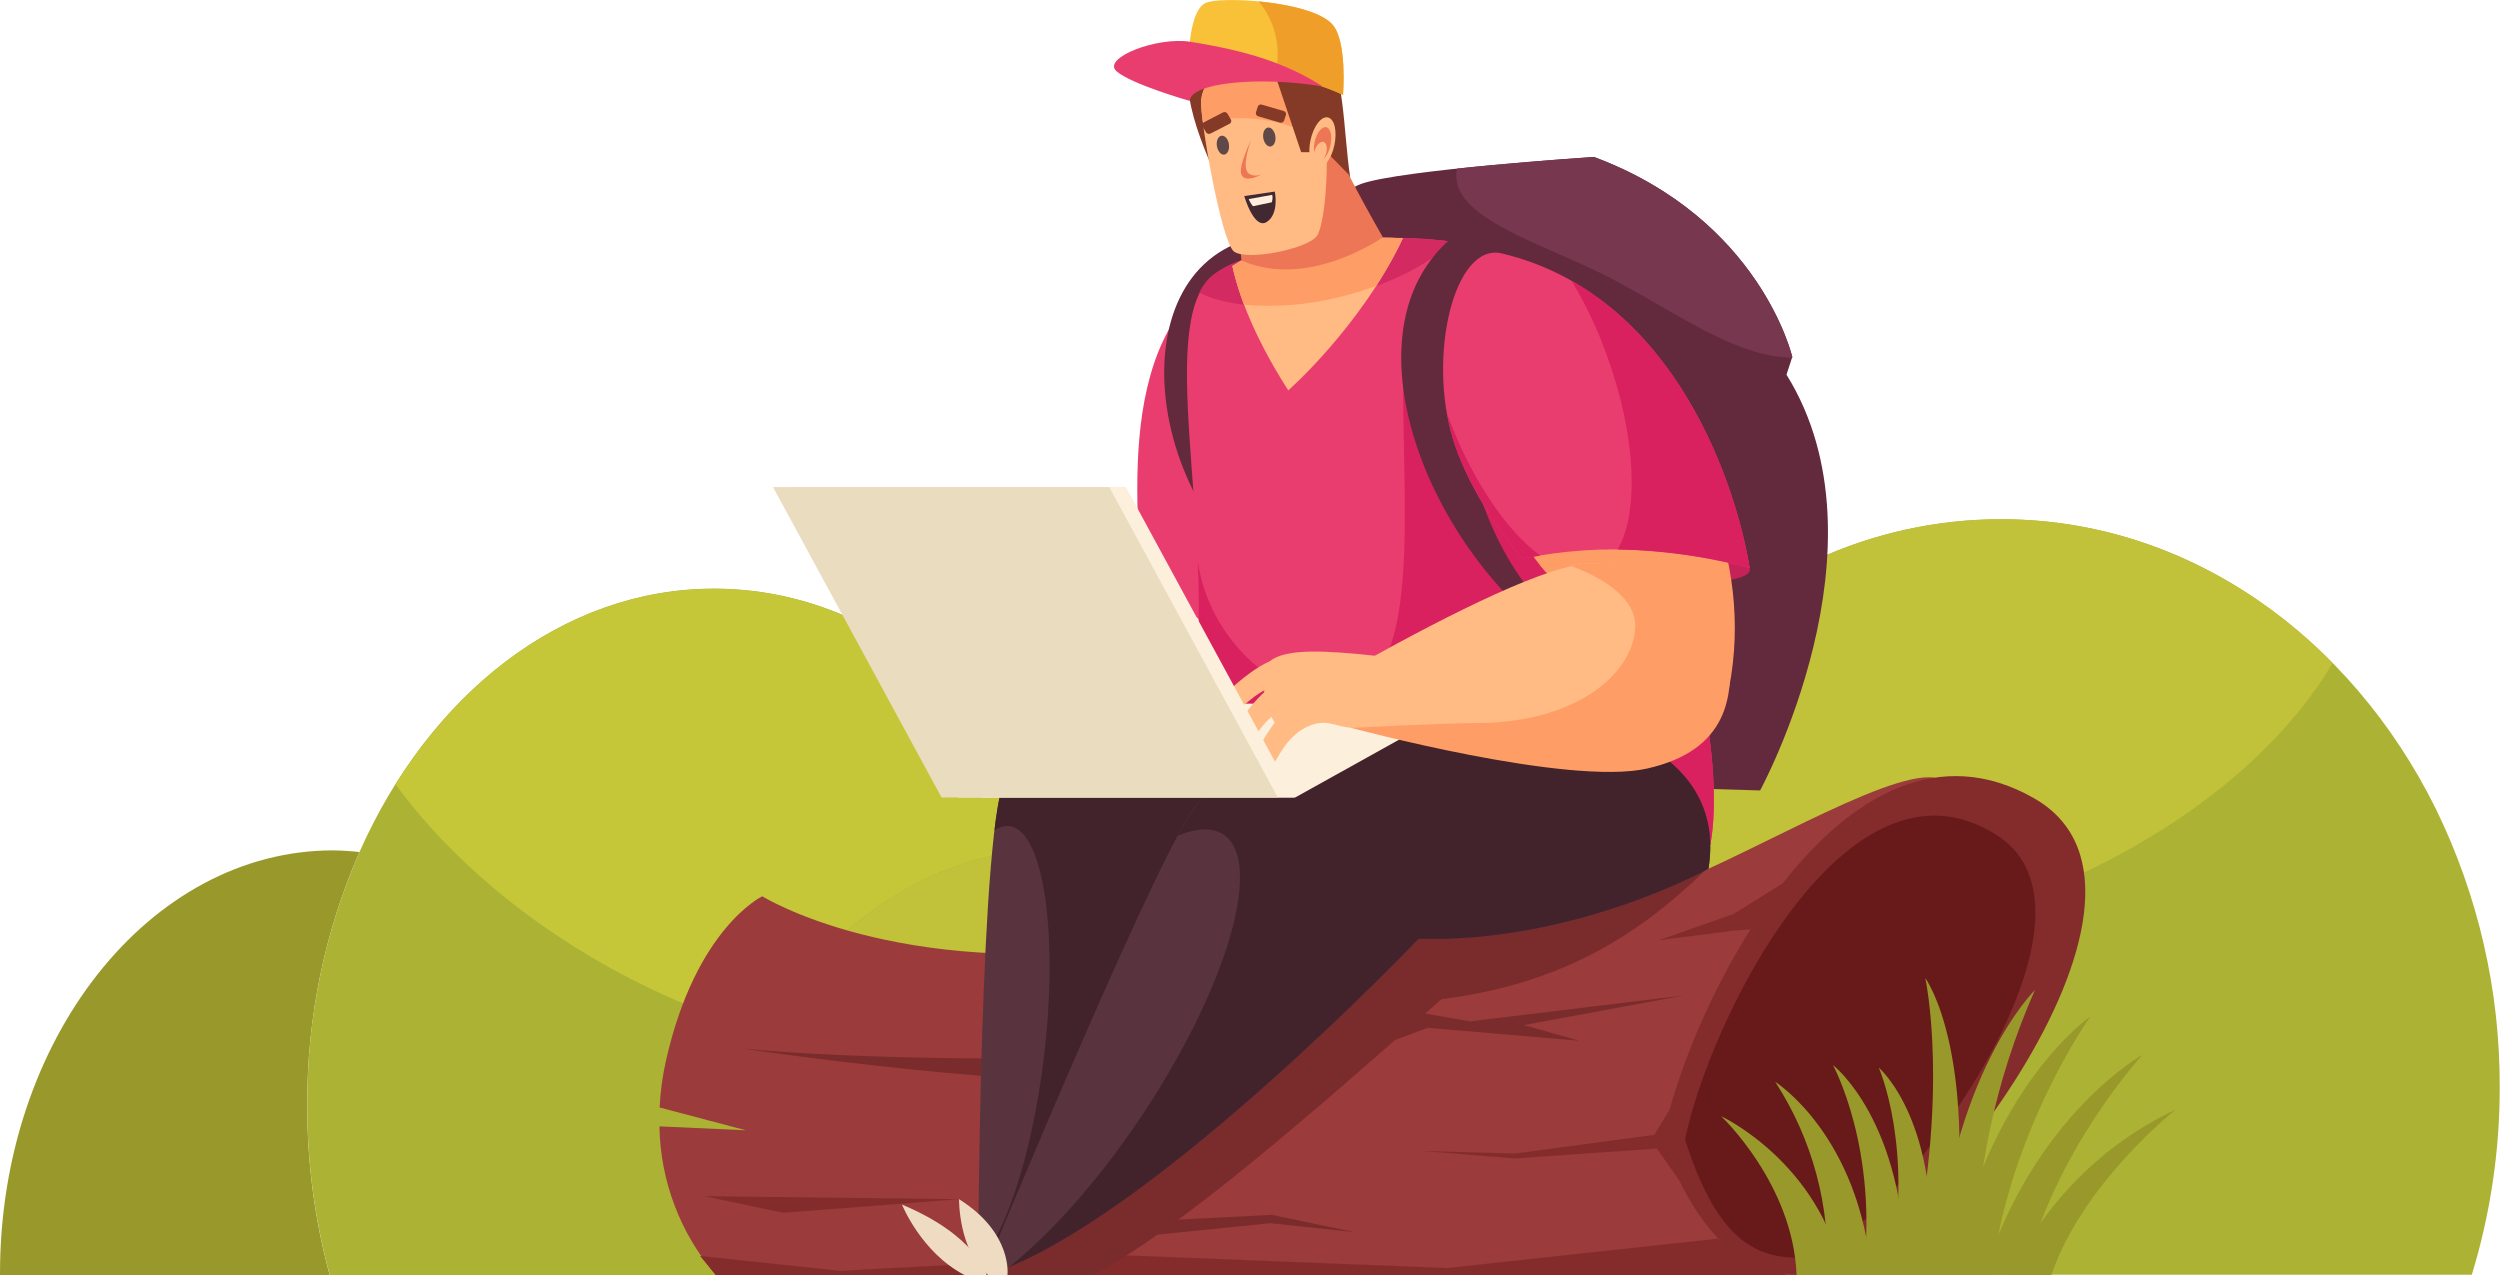 <svg xmlns="http://www.w3.org/2000/svg" width="600" height="306" viewBox="0 0 600 306" fill="none"><g clip-path="url(#clip0_8_1918)"><path d="M86.269 204.492C84.181 204.252 82.082 204.117 79.98 204.088C35.816 204.088 0 249.521 0 305.638C0 305.791 0 305.93 0 306.083H79.145C75.514 292.732 73.698 278.952 73.746 265.116C73.652 244.256 77.918 223.607 86.269 204.492Z" fill="#99992B"></path><path d="M268.7 255.503C264.818 191.596 222.782 141.266 171.383 141.266C134.844 141.266 102.994 166.765 86.269 204.492C77.912 223.62 73.646 244.284 73.746 265.157C73.708 278.956 75.524 292.698 79.145 306.014H227.583C232.328 280.571 248.399 260.692 268.7 255.503Z" fill="#ACB234"></path><path d="M94.937 188.243C112.817 159.642 140.368 141.308 171.383 141.308C219.276 141.308 259.043 185.058 267.392 242.761C241.97 258.605 198.766 257.604 156.369 237.405C130.113 224.857 108.796 207.19 94.937 188.243Z" fill="#C6C639"></path><path d="M294.817 257.159C286.483 253.849 277.314 253.27 268.63 255.503C248.329 260.692 232.258 280.543 227.513 306.014H285.842C285.842 304.331 285.647 302.661 285.647 300.964C285.561 285.877 288.687 270.945 294.817 257.159Z" fill="#CCCC3B"></path><path d="M355.066 212.866C329.297 212.866 306.867 230.714 294.887 257.159C288.732 270.939 285.583 285.872 285.647 300.964C285.647 302.661 285.773 304.331 285.842 306.014H424.22C424.304 304.331 424.429 302.661 424.429 300.964C424.485 252.304 393.4 212.866 355.066 212.866Z" fill="#A3A32E"></path><path d="M355.066 212.866C387.792 212.866 415.231 241.634 422.55 280.334C405.38 281.725 384.481 279.639 362.719 273.476C338.146 266.521 316.968 255.767 302.358 243.874C315.006 224.927 333.902 212.866 355.066 212.866Z" fill="#ACB234"></path><path d="M360.924 250.398C365.683 180.036 417.263 124.615 480.267 124.615C525.085 124.615 564.129 152.687 584.625 194.17C594.783 214.958 600.02 237.805 599.931 260.942C599.951 276.188 597.695 291.351 593.238 305.93H411.35C405.519 277.997 385.817 256.115 360.924 250.398Z" fill="#ACB234"></path><path d="M328.796 252.22C339.117 248.587 350.258 247.955 360.924 250.398C385.817 256.115 405.45 277.997 411.35 306.042H339.9C339.997 304.192 340.15 302.355 340.15 300.477C340.201 283.724 336.312 267.194 328.796 252.22Z" fill="#CCCC3B"></path><path d="M255.008 203.462C286.607 203.462 314.102 223.104 328.754 252.22C336.266 267.185 340.155 283.706 340.108 300.45C340.108 302.328 339.955 304.164 339.858 306.014H170.103C170.005 304.164 169.852 302.328 169.852 300.45C169.88 246.878 207.991 203.462 255.008 203.462Z" fill="#ACB234"></path><path d="M255.008 203.462C279.08 203.462 300.772 214.897 316.231 233.204C305.628 242.357 291.324 251.107 274.251 258.244C236.21 274.213 196.22 277.385 174.847 267.661C186.661 230.255 218.079 203.462 255.008 203.462Z" fill="#C1C13A"></path><path d="M480.267 124.615C510.878 124.615 538.707 137.663 559.829 159.128C550.2 175.431 533.573 191.22 510.976 203.838C462.067 231.173 401.901 234.442 368.076 213.395C385.037 161.548 428.853 124.615 480.267 124.615Z" fill="#C1C13A"></path><path d="M326.584 44.167C335.906 40.745 382.533 37.657 382.533 37.657C422.495 52.528 430.148 85.664 430.148 85.664L428.757 89.921C454.387 131.139 422.426 189.704 422.426 189.704L391.118 188.786L311.194 67.343C311.194 67.343 317.261 47.59 326.584 44.167Z" fill="#63293C"></path><path d="M349.667 40.467C365.279 38.798 382.533 37.685 382.533 37.685C422.495 52.528 430.148 85.664 430.148 85.664V85.831C416.804 85.831 402.124 74.952 387.292 67.148C370.428 58.245 347.288 52.458 349.667 40.467Z" fill="#77374E"></path><path d="M324.037 42.54C322.367 31.286 322.646 15.747 317.734 12.158C312.822 8.569 289.905 9.376 286.051 16.331C282.197 23.287 292.925 44.418 292.925 44.418L324.037 42.54Z" fill="#843A26"></path><path d="M308.954 157.792C292.257 158.001 286.58 140.209 273.848 147.721C274.655 128.677 264.845 81.435 295.123 64.102C307.507 57.007 313.518 86.763 310.262 107.838C307.743 124.156 308.954 157.792 308.954 157.792Z" fill="#EA3D6F"></path><path d="M315.619 56.659C321.185 57.438 324.872 67.134 324.872 67.134C296.793 64.797 274.127 104.305 300.8 134.352L299.242 135.34C270.23 107.796 270.898 50.33 315.619 56.659Z" fill="#63293C"></path><path d="M178.994 271.264L158.303 265.797C158.49 262.009 159.002 258.244 159.834 254.543C167.014 222.673 182.946 215.106 182.946 215.106C182.946 215.106 215.171 235.304 274.544 226.93C333.916 218.556 351.073 229.337 396.308 214.174C416.289 207.482 452.397 184.891 464.321 186.644L432.819 306H171.8C163.27 296.05 158.481 283.435 158.262 270.332L178.994 271.264Z" fill="#9B3B3B"></path><path d="M428.896 306H171.786L168.03 301.437L201.633 304.998L270.773 301.312L347.177 304.331L412.157 297.292L428.896 306Z" fill="#842C2C"></path><path d="M169.003 287.081L187.983 291.074L230.171 287.804L169.003 287.081Z" fill="#842C2C"></path><path d="M269.451 253.764L278.064 258.494C253.533 262.792 177.783 251.608 177.783 251.608C177.783 251.608 207.908 255.044 269.451 253.764Z" fill="#7A2B2B"></path><path d="M247.717 228.947C256.694 228.872 265.656 228.198 274.544 226.93C333.916 218.583 351.072 229.337 396.308 214.174C400.703 212.63 405.017 210.866 409.234 208.887C392.537 225.149 373.934 236.25 345.952 239.798C315.34 266.757 284.409 294.05 262.466 306H240.203L247.717 228.947Z" fill="#7A2B2B"></path><path d="M363.554 276.843L397.032 272.363L405.394 258.619L403.015 283.325L397.63 275.646L363.554 278.039L341.444 276.244L363.554 276.843Z" fill="#842C2C"></path><path d="M398.938 274.06C408.497 298.363 419.239 306.932 435.992 305.93C455.917 304.734 529.218 215.106 488.198 191.596C442.448 165.402 404.504 242.594 398.938 274.06Z" fill="#842C2C"></path><path d="M404.406 273.546C411.363 295.08 419.712 302.675 433.292 301.785C449.433 300.728 511.686 221.296 479.293 200.471C443.199 177.268 409.972 245.64 404.406 273.546Z" fill="#681A1A"></path><path d="M289.752 67.399C297.391 58.357 335.475 53.655 358.183 59.928C380.891 66.202 417.361 164.803 410.487 202.753L284.91 172.774C293.927 137.413 277.188 82.242 289.752 67.399Z" fill="#EA3D6F"></path><path d="M287.456 134.603C290.142 153.591 306.366 167.21 319.32 167.21C341.388 167.21 336.755 125.714 336.755 92.981C336.755 77.234 355.024 68.595 348.276 57.981C351.619 58.4 354.929 59.05 358.183 59.928C380.905 66.202 417.36 164.803 410.487 202.753L284.91 172.774C287.86 161.423 288.041 148.041 287.456 134.603Z" fill="#D8215E"></path><path d="M348.415 57.995C343.1 63.462 333.109 68.581 321.018 71.377C307.34 74.535 294.817 73.867 287.86 70.251C288.349 69.229 288.961 68.272 289.683 67.399C296.375 59.553 325.874 55.06 348.415 57.995Z" fill="#D32A62"></path><path d="M353.104 53.752C357.988 50.831 366.448 59.316 366.448 59.316C342.793 75.245 345.938 134.811 385.58 157.918L384.787 160.102C344.741 141.197 316.843 75.467 353.104 53.752Z" fill="#63293C"></path><path d="M241.622 186.31C235.055 194.656 234.749 304.136 234.749 304.136L237.184 304.929L280.819 226.165L335.767 173.164C335.767 173.164 256.636 167.224 241.622 186.31Z" fill="#59343E"></path><path d="M250.486 254.098C254.131 224.259 250.486 199.261 242.221 198.245C240.951 198.157 239.692 198.528 238.672 199.289C239.479 192.542 240.453 187.812 241.622 186.31C256.636 167.224 335.767 173.164 335.767 173.164L280.819 226.165L237.184 304.998L234.749 304.205C234.749 304.205 234.749 303.927 234.749 303.426C241.302 296.262 247.675 277.135 250.486 254.098Z" fill="#42232C"></path><path d="M288.249 191.999C295.429 187.506 337.868 171.23 349.473 170.632C384.258 168.852 414.466 180.912 410.028 208.498C410.028 208.498 377.872 226.36 340.456 225.302C340.456 225.302 275.406 293.605 237.49 305.847L236.391 304.943C236.391 304.943 281.084 196.479 288.249 191.999Z" fill="#59343E"></path><path d="M274.293 267.383C294.817 236.389 303.43 206.286 293.426 200.165C290.768 198.538 287.067 198.774 282.684 200.555C285.23 195.783 287.206 192.681 288.249 191.999C295.429 187.506 337.868 171.23 349.473 170.632C384.258 168.852 414.466 180.912 410.028 208.498C410.028 208.498 377.872 226.36 340.456 225.302C340.456 225.302 280.513 288.222 242.137 304.094C252.364 295.956 263.872 283.061 274.293 267.383Z" fill="#42232C"></path><path d="M275.991 168.879H351.309L310.86 191.387H235.542L275.991 168.879Z" fill="#FCEFDB"></path><path d="M329.937 157.375C318.805 156.193 308.578 155.469 304.794 158.697C301.009 161.924 304.668 179.563 312.112 175.265C320.044 170.73 319.654 176.433 331.314 174.305C332.608 174.068 333.109 157.709 329.937 157.375Z" fill="#FFBB83"></path><path d="M315.869 172.872C306.88 177.643 306.992 183.082 305.099 183.416C303.207 183.75 301.329 181.65 301.663 180.537C301.997 179.424 307.228 169.77 311.027 169.102C313.337 168.685 315.869 172.872 315.869 172.872Z" fill="#FFBB83"></path><path d="M312.001 168.073C302.511 171.759 301.997 177.17 300.076 177.282C298.156 177.393 296.542 175.084 297.001 174.026C297.461 172.969 303.764 163.969 307.618 163.746C309.97 163.565 312.001 168.073 312.001 168.073Z" fill="#FFBB83"></path><path d="M311.097 163.385C300.981 164.776 299.186 169.951 297.294 169.617C295.401 169.283 294.372 166.626 295.081 165.694C295.791 164.762 304.056 157.431 307.869 158.126C310.123 158.544 311.097 163.385 311.097 163.385Z" fill="#FFBB83"></path><path d="M189.527 116.894H270.217L310.666 191.387H229.962L189.527 116.894Z" fill="#FCEFDB"></path><path d="M185.52 116.894H266.209L306.658 191.387H225.969L185.52 116.894Z" fill="#EADCBE"></path><path d="M375.298 131.821C375.59 129.164 385.831 128.134 398.173 129.511C410.515 130.888 420.269 134.144 419.977 136.801C419.684 139.458 409.443 140.487 397.101 139.11C384.759 137.733 374.991 134.464 375.298 131.821Z" fill="#C62259"></path><path d="M414.967 165.137C421.242 133.142 404.81 103.846 394.652 100.27C384.495 96.695 361.772 110.718 362.371 119.746C362.969 128.774 371.039 137.371 371.039 137.371L414.967 165.137Z" fill="#FF9D66"></path><path d="M327.196 158.891C347.859 147.401 372.236 135.048 382.102 135.243C391.967 135.437 408.386 138.094 411.016 153.021C413.646 167.947 412.672 177.588 393.692 181.886C374.713 186.185 324.288 174.652 324.288 174.652L327.196 158.891Z" fill="#FFBB83"></path><path d="M354.008 173.54C379.666 173.54 392.467 160.644 392.467 150.072C392.467 144.424 386.526 139.374 377.162 135.869C378.796 135.461 380.473 135.247 382.157 135.229C392.008 135.396 411.767 137.51 414.383 152.437C416.998 167.363 414.383 180.092 395.403 184.432C376.424 188.772 324.343 174.694 324.343 174.694C324.343 174.694 346.689 173.54 354.008 173.54Z" fill="#FF9D66"></path><path d="M365.376 134.088C385.789 129.915 403.585 132.154 419.907 136.272C416.915 117.59 402.389 70.807 360.423 60.819C349.069 58.12 342.543 85.302 348.721 105.334C353.507 120.859 365.376 134.088 365.376 134.088Z" fill="#EA3D6F"></path><path d="M385.566 85.052C383.344 78.927 380.549 73.026 377.218 67.427C406.438 83.981 417.374 120.288 419.935 136.272C409.579 133.539 398.932 132.063 388.224 131.876C393.414 123.015 392.704 104.527 385.566 85.052Z" fill="#D8215E"></path><path d="M369.662 133.351C368.271 133.587 366.879 133.782 365.377 134.088C365.377 134.088 353.508 120.859 348.679 105.348C348.087 103.353 347.622 101.323 347.288 99.269C353.021 114.877 361.522 127.397 369.662 133.351Z" fill="#D8215E"></path><path d="M231.479 306H236.794C236.794 306 234.415 296.61 216.479 289.098C216.479 289.098 221.071 300.589 231.479 306Z" fill="#EFDBC2"></path><path d="M237.156 306H241.79C241.79 306 243.084 295.901 230.171 287.804C230.171 287.804 230.004 300.171 237.156 306Z" fill="#EFDBC2"></path><path d="M336.699 57.174C326.639 78.374 309.177 93.691 309.177 93.691C309.079 93.398 299.005 78.736 295.749 63.824C301.05 60.442 306.997 58.201 313.212 57.244C320.684 56.298 328.935 56.965 336.699 57.174Z" fill="#FFBB83"></path><path d="M298.838 62.099C307.716 58.913 321.101 57.021 334.097 57.077L336.699 57.174C334.81 61.125 332.668 64.949 330.285 68.623C327.254 69.733 324.159 70.662 321.018 71.405C313.677 73.205 306.091 73.792 298.56 73.144C297.409 70.127 296.479 67.031 295.777 63.879C296.737 63.239 297.781 62.655 298.838 62.099Z" fill="#FF9D66"></path><path d="M317.497 28.072C320.628 36.628 325.999 46.616 331.885 56.938C331.885 56.938 314.047 69.611 297.948 62.502L295.568 37.462L317.497 28.072Z" fill="#ED7656"></path><path d="M316.092 21.673C319.863 30.479 318.513 53.669 315.953 56.757C313.393 59.845 299.256 62.613 296.181 60.388C293.106 58.162 287.832 27.808 288.291 23.899C289.766 11.699 313.045 14.523 316.092 21.673Z" fill="#FFBB83"></path><path d="M296.835 28.378C294.09 28.376 291.351 28.628 288.653 29.13C288.382 27.386 288.261 25.622 288.291 23.857C289.766 11.699 313.045 14.523 316.12 21.632C317.539 25.737 318.291 30.044 318.346 34.388C311.931 30.294 304.443 28.202 296.835 28.378Z" fill="#FF9D66"></path><path d="M413.089 267.898C413.089 267.898 430.371 284.174 431.178 306H442.309C436.674 278.86 413.089 267.898 413.089 267.898Z" fill="#99992B"></path><path d="M426.057 259.649C434.995 273.398 439.345 289.625 438.482 306H449.183C446.219 272.308 426.057 259.649 426.057 259.649Z" fill="#99992B"></path><path d="M439.916 255.628C439.916 255.628 450.908 275.66 447.179 306H457.336C457.169 268.844 439.916 255.628 439.916 255.628Z" fill="#99992B"></path><path d="M462.067 234.734C462.067 234.734 468.245 262.695 458.199 306H467.939C475.606 253.083 462.067 234.734 462.067 234.734Z" fill="#99992B"></path><path d="M450.908 256.24C450.908 256.24 459.59 275.716 453.412 306H463.152C466.088 269.066 450.908 256.24 450.908 256.24Z" fill="#99992B"></path><path d="M522.205 266.27C522.205 266.27 499.942 283.798 492.317 306H482.466C490.706 288.553 504.753 274.509 522.205 266.27Z" fill="#99992B"></path><path d="M514.232 253.124C514.232 253.124 492.72 276.453 485.944 305.986H476.079C488.365 267.439 514.232 253.124 514.232 253.124Z" fill="#99992B"></path><path d="M501.681 243.957C501.681 243.957 482.201 271.32 478.027 306H468.175C477.095 260.748 501.681 243.957 501.681 243.957Z" fill="#99992B"></path><path d="M488.393 237.586C478.868 259.138 473.94 282.438 473.922 306H464.572C467.869 257.715 488.393 237.586 488.393 237.586Z" fill="#99992B"></path><path d="M379.026 249.786L342.626 246.67L311.764 258.216L337.297 242.455L352.839 245.126L404.114 238.907L365.71 246.016L379.026 249.786Z" fill="#7A2B2B"></path><path d="M323.703 41.928L318.444 36.53H312.279L305.879 17.486L318.527 19.601L323.703 41.928Z" fill="#843A26"></path><path d="M322.326 22.731C311.111 17.528 298.671 16.373 285.244 18.988C285.244 18.988 284.521 3.478 289.154 0.793C292.299 -1.029 314.701 0.167 319.766 5.843C323.383 9.863 322.326 22.731 322.326 22.731Z" fill="#F9C138"></path><path d="M306.63 13.188C306.708 8.493 305.088 3.928 302.066 0.334C309.177 1.016 317.024 2.768 319.779 5.898C323.383 9.919 322.326 22.786 322.326 22.786C317.178 20.411 311.689 18.858 306.06 18.182C306.44 16.544 306.631 14.869 306.63 13.188Z" fill="#EF9E29"></path><path d="M285.703 10.03C299.297 12.214 308.578 15.107 317.414 20.727C301.718 18.209 285.717 19.893 285.536 24.219C285.536 24.219 271.357 20.185 267.92 17.055C264.483 13.925 277.633 8.736 285.703 10.03Z" fill="#EA3D6F"></path><path d="M314.52 33.637C315.243 30.284 317.094 27.836 318.694 28.184C320.294 28.531 320.962 31.508 320.252 34.847C319.543 38.186 317.678 40.648 316.078 40.3C314.478 39.952 313.81 36.975 314.52 33.637Z" fill="#FFBB83"></path><path d="M315.508 34.096C315.981 31.912 317.191 30.312 318.291 30.535C319.39 30.757 319.765 32.705 319.306 34.889C318.847 37.073 317.623 38.672 316.593 38.45C315.563 38.227 315.048 36.28 315.508 34.096Z" fill="#ED7656"></path><path d="M315.48 36.224C315.883 34.833 316.871 33.887 317.595 34.054C318.318 34.221 318.666 35.445 318.262 36.836C317.859 38.227 316.871 39.173 316.161 39.006C315.452 38.84 315.09 37.574 315.48 36.224Z" fill="#FFBB83"></path><path d="M434.267 207.997L416.108 219.321L398.131 225.65L416.442 223.313L421.605 222.979L434.267 207.997Z" fill="#842C2C"></path><path d="M325.192 295.734L304.877 293.564L261.91 297.904L275.573 293.063L305.211 291.574L325.192 295.734Z" fill="#7A2B2B"></path><path d="M303.166 32.983C303.027 31.731 303.569 30.66 304.376 30.604C305.183 30.549 305.949 31.522 306.102 32.774C306.255 34.026 305.698 35.097 304.891 35.167C304.084 35.237 303.305 34.193 303.166 32.983Z" fill="#604748"></path><path d="M302.887 25.123L308.063 26.64C308.162 26.661 308.255 26.702 308.338 26.76C308.42 26.818 308.49 26.892 308.544 26.977C308.597 27.063 308.632 27.159 308.648 27.258C308.663 27.358 308.659 27.46 308.634 27.558L308.175 28.949C308.102 29.143 307.957 29.301 307.77 29.389C307.583 29.477 307.369 29.489 307.173 29.422L301.997 27.919C301.798 27.87 301.627 27.744 301.521 27.57C301.414 27.396 301.38 27.186 301.426 26.987L301.885 25.527C301.971 25.345 302.121 25.203 302.307 25.128C302.493 25.053 302.7 25.052 302.887 25.123Z" fill="#843A26"></path><path d="M292.034 34.944C291.895 33.678 292.423 32.621 293.23 32.566C294.037 32.51 294.817 33.47 294.956 34.736C295.095 36.002 294.566 37.059 293.759 37.114C292.952 37.17 292.215 36.196 292.034 34.944Z" fill="#604748"></path><path d="M288.945 29.338L293.509 26.987C293.695 26.89 293.911 26.868 294.113 26.925C294.315 26.982 294.487 27.113 294.595 27.293L295.415 28.684C295.464 28.771 295.494 28.866 295.505 28.964C295.516 29.063 295.506 29.162 295.478 29.257C295.449 29.352 295.402 29.44 295.339 29.516C295.275 29.592 295.197 29.655 295.109 29.7L290.531 32.051C290.347 32.146 290.133 32.169 289.932 32.115C289.732 32.061 289.558 31.934 289.446 31.759L288.639 30.368C288.584 30.282 288.548 30.185 288.534 30.084C288.52 29.983 288.528 29.881 288.557 29.783C288.586 29.685 288.635 29.595 288.702 29.518C288.769 29.442 288.852 29.38 288.945 29.338Z" fill="#843A26"></path><path d="M300.174 33.678C298.866 37.935 298.463 40.634 299.729 41.677C300.14 41.937 300.609 42.091 301.094 42.128C301.579 42.164 302.066 42.081 302.512 41.886V41.969C302.512 41.969 299.812 43.514 298.435 42.554C297.057 41.594 298.059 38.561 300.174 33.678Z" fill="#ED7656"></path><path d="M298.616 47.061L305.949 45.976C305.949 45.976 307.076 51.304 304.028 53.265C300.981 55.227 298.616 47.061 298.616 47.061Z" fill="#422931"></path><path d="M300.717 49.495C300.29 48.98 299.943 48.403 299.687 47.784L305.336 46.755C305.463 47.352 305.424 47.972 305.225 48.549L300.717 49.495Z" fill="#FFEFDC"></path></g><defs><clipPath id="clip0_8_1918"><rect width="600" height="306" fill="white" transform="matrix(-1 0 0 1 600 0)"></rect></clipPath></defs></svg>